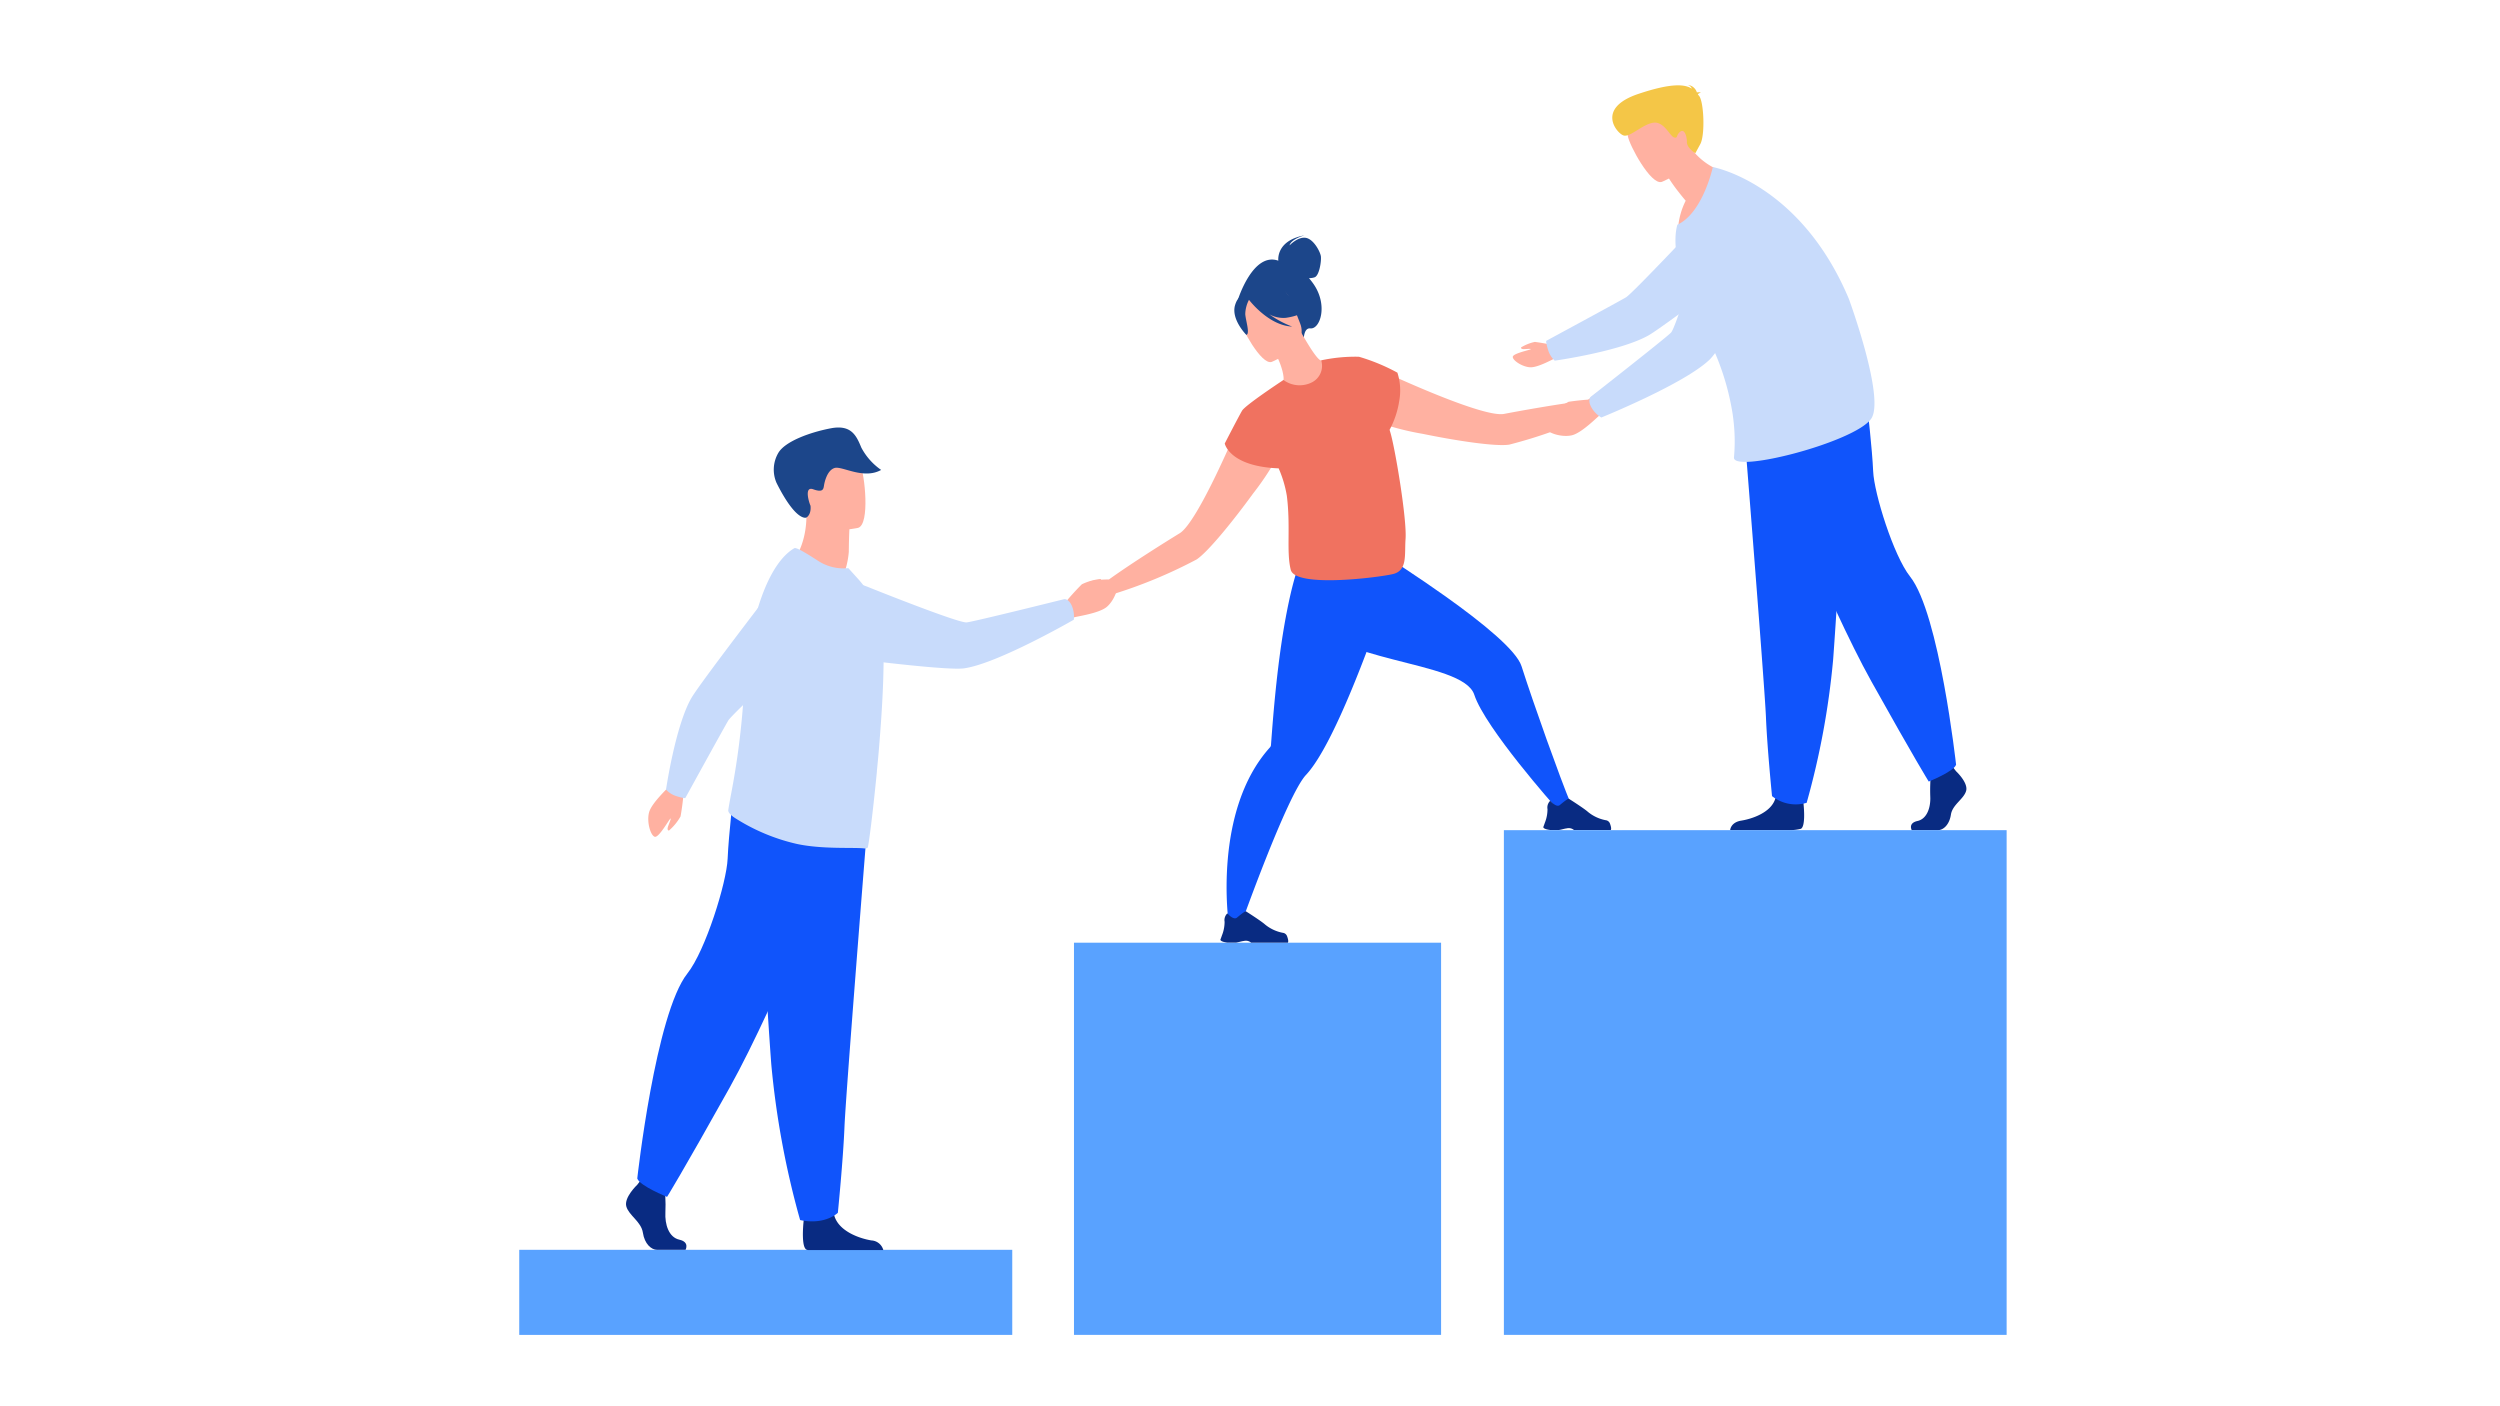 <?xml version="1.0" encoding="UTF-8"?> <svg xmlns="http://www.w3.org/2000/svg" id="レイヤー_1" data-name="レイヤー 1" viewBox="0 0 320 180"><defs><style> .cls-1 { fill: #59a2ff; } .cls-2 { fill: #ffb1a1; } .cls-3 { fill: #1054fb; } .cls-4 { fill: #092b82; } .cls-5 { fill: #1c468a; } .cls-6 { fill: #f07260; } .cls-7 { fill: #c8dbfb; } .cls-8 { fill: #f4c647; } </style></defs><polygon class="cls-1" points="129.569 159.976 114.696 159.976 114.696 159.976 66.463 159.976 66.463 170.868 114.696 170.868 114.696 170.867 129.569 170.867 129.569 159.976"></polygon><polygon class="cls-1" points="173.385 120.665 148.543 120.665 137.469 120.665 137.469 170.865 148.543 170.865 173.385 170.865 184.459 170.865 184.459 120.665 173.385 120.665"></polygon><g><path class="cls-2" d="M205.43,49.793c-.555-.084-2.228,1.462-2.228,1.462h0c-3.573.413-8.8,1.362-10.676,1.724-1.334.256-4.918-.966-8.42-2.369-4.164-1.669-8.211-3.595-8.211-3.595-2.311-.118-4.935,4.1-.249,6.778a35.455,35.455,0,0,0,6.5,1.746h0c4.27.88,9.314,1.644,11.031,1.375a61.569,61.569,0,0,0,11-3.958h0l.008,0,.038-.017a4.115,4.115,0,0,1,1.572-.428,3.512,3.512,0,0,0,2.073-1.422C207.909,50.776,205.985,49.877,205.43,49.793Z"></path><path class="cls-3" d="M201.068,102.9l-1.967.4s-9-10.114-10.391-14.37c-.743-2.275-5.5-3.257-10.462-4.541-4.323-1.118-8.808-2.465-10.949-5.092-4.6-5.645,2.891-12.581,2.891-12.581s7.969,4.736,14.844,9.629c4.805,3.42,9.076,6.916,9.72,8.925C196.317,90.16,199.631,99.447,201.068,102.9Z"></path><path class="cls-4" d="M198.435,106.241h1.107c.37-.058.644-.166,1.024-.215a1.027,1.027,0,0,1,.9.215l.01.011h4.7c.118-.169,0-.56-.106-.848a.669.669,0,0,0-.44-.4,5.063,5.063,0,0,1-2.381-1.088c-.506-.457-2.445-1.682-2.445-1.682l-.01,0c-.043,0-.245.063-1.127.807-.456.385-1.233-.542-1.233-.542a1.088,1.088,0,0,0-.254.345,1.162,1.162,0,0,0-.1.722,4.68,4.68,0,0,1-.337,1.743c-.11.322-.2.551-.2.551S197.483,106.122,198.435,106.241Z"></path><path class="cls-3" d="M178.867,72.148s-.547,1.725-1.437,4.32c-1.126,3.282-2.8,7.955-4.623,12.288-.4.952-.807,1.889-1.216,2.79-1.513,3.334-3.062,6.193-4.426,7.646-2.45,2.611-8.407,19.4-8.407,19.4l-1.485-.411s-2.069-14.336,5.262-22.494a.515.515,0,0,0,.148-.3v0c.1-1.208.447-6.615,1.206-12.095.186-1.344.4-2.692.635-3.984.015-.082.031-.164.046-.245,1.115-5.972,2.183-8.628,3.561-9.964l10.135,2.885Z"></path><path class="cls-4" d="M157.108,120.654h1.106c.371-.059.644-.166,1.025-.216a1.022,1.022,0,0,1,.895.216l.011.011h4.7c.118-.169,0-.56-.107-.848a.664.664,0,0,0-.44-.4,5.071,5.071,0,0,1-2.38-1.088c-.507-.457-2.445-1.682-2.445-1.682l-.01,0c-.043,0-.246.063-1.127.807-.456.384-1.233-.542-1.233-.542a1.1,1.1,0,0,0-.255.345,1.176,1.176,0,0,0-.1.722,4.677,4.677,0,0,1-.336,1.743c-.11.322-.2.551-.2.551S156.156,120.535,157.108,120.654Z"></path><path class="cls-2" d="M159.282,52.651s-1.7,4.148-3.651,8.187c-1.645,3.4-3.472,6.711-4.631,7.419-1.634,1-6.135,3.814-9.054,5.914,0,0-2.279-.018-2.633.418s-1.171,2.4-.932,2.595a3.516,3.516,0,0,0,2.49-.345,4.113,4.113,0,0,1,1.451-.742l.039-.012.009,0h0a61.534,61.534,0,0,0,10.8-4.477c1.45-.958,4.666-4.918,7.23-8.444h0a35.441,35.441,0,0,0,3.63-5.666C165.69,52.359,160.911,51.008,159.282,52.651Z"></path><path class="cls-5" d="M168.151,36.382a8.612,8.612,0,0,0-.608-.785,1.919,1.919,0,0,0,.749-.112c.595-.246.866-2.136.777-2.7s-.916-2.181-1.936-2.343-2.073.971-2.073.971c.188-.817,1.913-1.289,1.913-1.289-3.553.655-3.372,3.025-3.347,3.244-3.253-1.158-5.163,4.967-5.163,4.967l8.426,4.966s.022-1.353.826-1.266C168.969,42.174,170.012,39.1,168.151,36.382Z"></path><path class="cls-2" d="M168.688,49.235c-1.934.912-4.5-.4-4.486-.415.166-.166.108-.662-.044-1.311a9.557,9.557,0,0,0-1.174-2.707c-.138-.235-.276-.469-.442-.718l.221-.083,3.756-1.5s.608,1.091,1.243,2.085c.539.829,1.1,1.575,1.354,1.547C169.129,46.114,171.615,47.827,168.688,49.235Z"></path><path class="cls-2" d="M162.764,46.327s4.891-1.928,3.643-4.955-1.456-5.314-4.631-4.211-3.3,2.506-3.131,3.618S161.46,46.75,162.764,46.327Z"></path><path class="cls-5" d="M164.588,40.682c2.258-.319,2.917-1.231,2.917-1.231a6.256,6.256,0,0,1-3.3-2.633,5.237,5.237,0,0,0-4.419.574,1.284,1.284,0,0,0-.238.531c-.431-.141-1.079-.105-1.453,1.114-.562,1.83,1.437,3.828,1.437,3.828.485-.137-.062-1.768-.138-2.638a4.115,4.115,0,0,1,.476-1.85c.239.31,2.621,3.3,5.529,3.424a12.267,12.267,0,0,1-2.934-1.576A3.753,3.753,0,0,0,164.588,40.682Z"></path><path class="cls-6" d="M178,55.472c-.041-.146-.086-.3-.133-.453a11.5,11.5,0,0,0,1.235-3.7,7.426,7.426,0,0,0-.235-3.618,24.736,24.736,0,0,0-4.89-2.028l-.018-.005c-.018,0-.038,0-.06-.006a20.807,20.807,0,0,0-4.786.46,2.367,2.367,0,0,1-1.15,2.8,3.49,3.49,0,0,1-3.683-.287c-.058.039-.119.082-.182.126h0s-4.687,3.092-5.108,3.8-2.223,4.206-2.223,4.206.571,2.937,6.9,3.183a14.615,14.615,0,0,1,1.049,3.521c.5,3.988-.081,7.133.5,9.461s11.151,1,13.064.552,1.482-2.491,1.63-4.475C180.1,66.516,178.621,57.671,178,55.472Z"></path></g><g><path class="cls-2" d="M136.085,77.454a33.258,33.258,0,0,1,2.392-2.667,7.272,7.272,0,0,1,2.389-.677c.106.1.111.244-.12.448s-1.109.716-.984.774,2.778-1.263,3.161-.819-.217,2.278-1.239,3.157-4.073,1.253-4.265,1.376C135.792,80.087,136.085,77.454,136.085,77.454Z"></path><path class="cls-2" d="M101.433,71.947s2.827,3.354,6.428,1.951a10.9,10.9,0,0,0,.786-3.255c0-.17,0-.334.006-.491.019-1.555.071-2.428.071-2.428h0c-.164-.069-5.505-2.261-5.5-2.079C103.312,69.851,101.433,71.947,101.433,71.947Z"></path><path class="cls-2" d="M109.843,67.563s-6.006,1.412-6.828-2.342-2.15-6.1,1.65-7.16,4.861.209,5.44,1.4S111.384,67.1,109.843,67.563Z"></path><path class="cls-5" d="M103.221,66.244c-.083.052-1.375.449-3.822-4.426a4.245,4.245,0,0,1,.249-3.884c.9-1.463,4.071-2.614,6.71-3.114s3.271.984,3.893,2.476a8.058,8.058,0,0,0,2.536,2.856c-2.276,1.271-5.016-.547-5.965-.248s-1.285,1.795-1.356,2.274-.181.878-1.374.45-.54,1.692-.349,2.1C103.743,64.725,103.905,65.805,103.221,66.244Z"></path><g><path class="cls-4" d="M87.749,159.976H84.112c-.762,0-1.61-.773-1.822-2.19s-1.779-2.189-2.118-3.349,1.4-2.791,1.4-2.791l.291-.379.3-.394,2.881.687s.071.695.115,1.58c.031.64.048,1.379.012,2.027-.085,1.546.427,3.21,1.782,3.511S87.749,159.976,87.749,159.976Z"></path><path class="cls-4" d="M113.066,160.011h-9.64a.838.838,0,0,1-.2-.061c-.643-.332-.442-2.869-.364-3.653.015-.145.025-.23.025-.23s3.39-2.791,3.856-.654c.015.067.032.132.05.2h0c.589,2,3.219,2.908,4.739,3.161A1.671,1.671,0,0,1,113.066,160.011Z"></path><path class="cls-3" d="M111.123,104.264s-.515,6.423-1.12,14.144c-.822,10.489-1.811,23.371-1.909,25.812-.169,4.238-.848,11.017-.848,11.017s-1.609,1.611-4.83.932a110.936,110.936,0,0,1-3.69-19.916c-.013-.168-.026-.337-.038-.506-.763-10.424-1.949-32.373-1.949-32.373Z"></path><path class="cls-3" d="M108.772,105.027s-9.279,23.262-15.381,34.194S85.383,153.2,85.383,153.2s-3.495-1.4-3.813-2.351c0,0,2.333-21.1,6.419-26.249,2.309-2.907,5.021-11.631,5.148-14.682s.826-9.089.826-9.089Z"></path></g><g><path class="cls-2" d="M87.526,101.153a31.434,31.434,0,0,1-.416,3.351,6.842,6.842,0,0,1-1.485,1.809c-.136-.019-.217-.128-.148-.41s.473-1.151.345-1.129-1.471,2.472-2.006,2.334-1.058-1.879-.739-3.109,2.478-3.162,2.56-3.36C86.337,98.958,87.526,101.153,87.526,101.153Z"></path><path class="cls-7" d="M86.531,101.89c1.027.33,1.191.255,1.191.255s5-9.1,5.506-9.934S103.842,82,103.842,82l-2.6-9.686s-11.5,14.887-12.738,17.023c-2.051,3.53-3.253,11.729-3.253,11.729A3.008,3.008,0,0,0,86.531,101.89Z"></path></g><path class="cls-7" d="M113.082,85.807c-.036,1.989-.151,4.226-.307,6.5-.01.134-.02.269-.029.4-.1,1.407-.208,2.817-.332,4.192q-.075.828-.158,1.632l-.008.072c-.005.2-.029.418-.051.616-.507,5.151-1.038,9.22-1.137,9.283a.58.58,0,0,1-.395.1c-1.351-.17-5.381.136-8.681-.581a25.016,25.016,0,0,1-7.722-3.2c-.337-.2-1.106-.727-1.043-1.121.061-.434.175-1.061.319-1.848A100.163,100.163,0,0,0,95.2,88.882q.085-1.541.249-3.04a46.1,46.1,0,0,1,1.346-7.26c1.131-4.073,2.794-7.193,4.879-8.413.273-.152,1.739.78,3.086,1.645a5.941,5.941,0,0,0,3.826.906l1.121,1.24a12.519,12.519,0,0,1,3.2,6.664c.03.22.055.454.076.7A43.772,43.772,0,0,1,113.082,85.807Z"></path><path class="cls-7" d="M137.256,77.693c-.4-1.076-1.017-1.006-1.017-1.006s-11.472,2.859-12.5,2.981-12.354-4.421-12.354-4.421-4.457-2-6.545-.174a4.987,4.987,0,0,0-1.472,5.286,5.047,5.047,0,0,0,4.266,3.761c4.62.589,13.838,1.7,15.77,1.427,4.3-.6,14.043-6.223,14.043-6.223A3.614,3.614,0,0,0,137.256,77.693Z"></path></g><g id="man"><g><path class="cls-4" d="M250.377,98.72s1.594,1.477,1.283,2.527-1.75,1.749-1.944,3.032-.972,1.983-1.671,1.983h-3.336s-.515-.9.729-1.175,1.713-1.78,1.635-3.179a25.056,25.056,0,0,1,.116-3.266l2.644-.622Z"></path><path class="cls-4" d="M230.513,106.087a6.18,6.18,0,0,1-1.51.175h-7.544c.025-.225.2-1.025,1.434-1.224,1.394-.226,3.809-1.036,4.347-2.819.018-.057.033-.116.046-.175.428-1.9,3.537.583,3.537.583s.009.076.023.206C230.919,103.534,231.1,105.793,230.513,106.087Z"></path><path class="cls-3" d="M223.263,55.139s.472,5.893,1.027,12.976c.755,9.623,1.662,21.443,1.752,23.682.155,3.888.778,10.107.778,10.107a4.888,4.888,0,0,0,4.432.855,101.742,101.742,0,0,0,3.385-18.272c.012-.154.023-.309.035-.464.7-9.563,1.788-29.7,1.788-29.7Z"></path><path class="cls-3" d="M225.42,55.839s8.513,21.342,14.111,31.371,7.347,12.828,7.347,12.828,3.208-1.282,3.5-2.157c0,0-2.141-19.363-5.889-24.082-2.119-2.668-4.607-10.671-4.724-13.47s-.758-8.339-.758-8.339Z"></path></g><g><path class="cls-2" d="M199.161,44.264a25.7,25.7,0,0,0-2.7-.5,5.579,5.579,0,0,0-1.766.706c-.018.11.046.2.281.216s1.008-.084.959.01-2.276.531-2.3.979,1.195,1.282,2.226,1.338,3.058-1.142,3.232-1.158C200.569,45.725,199.161,44.264,199.161,44.264Z"></path><path class="cls-7" d="M198.173,44.85c-.331-1.055-.254-1.223-.254-1.223s9.361-5.061,10.218-5.574,10.53-10.808,10.53-10.808l9.909,2.727s-15.334,11.68-17.531,12.938c-3.631,2.078-12.04,3.255-12.04,3.255A3.067,3.067,0,0,1,198.173,44.85Z"></path></g><path class="cls-2" d="M221.67,22.24s-3.474,6.112-6.869,6.91a9.266,9.266,0,0,1,.968-3.457c-.339-.4-.636-.767-.893-1.1a20.431,20.431,0,0,1-1.261-1.765l1.152-3.1.782-2.1a10.057,10.057,0,0,0,1.222,1.76A8.306,8.306,0,0,0,221.67,22.24Z"></path><path class="cls-2" d="M212.7,23.284s5.19-2.023,3.88-5.236-1.522-5.637-4.891-4.481-3.509,2.643-3.332,3.821S211.315,23.728,212.7,23.284Z"></path><path class="cls-7" d="M239.51,53.6c-2.094,3.01-17.747,7.032-17.562,4.949a22.6,22.6,0,0,0,0-4.11q-.058-.669-.166-1.42a32.745,32.745,0,0,0-3.45-10.332c-.158-.306-.322-.613-.493-.925a31.874,31.874,0,0,1-2.17-4.876c-1.085-3.134-1.522-6.133-.974-8.093,0-.01,0-.018.008-.028,3.272-1.513,4.54-7.381,4.54-7.381s11.164,2,17.417,16.884C236.658,38.271,241.331,50.983,239.51,53.6Z"></path><g><path class="cls-2" d="M204.349,51.092a33.236,33.236,0,0,0-3.567.335,7.273,7.273,0,0,0-1.966,1.517c.017.144.13.234.431.17s1.236-.465,1.208-.33-2.668,1.481-2.539,2.052,1.959,1.182,3.274.884,3.431-2.527,3.644-2.608C206.638,52.424,204.349,51.092,204.349,51.092Z"></path><path class="cls-7" d="M203.767,52.263c-.619-1-.173-1.455-.173-1.455s9.54-7.47,10.287-8.224,4.212-12.77,4.212-12.77,1.192-4.863,3.984-5.4a5.111,5.111,0,0,1,5.2,2.141,5.176,5.176,0,0,1,.351,5.819c-2.436,4.1-7.35,12.251-8.785,13.643-3.193,3.1-13.878,7.427-13.878,7.427A3.7,3.7,0,0,1,203.767,52.263Z"></path></g><path class="cls-8" d="M217.324,12.08c.037-.071.142-.148.4-.227a1.077,1.077,0,0,0-.522-.019,1.374,1.374,0,0,0-1.165-.966.819.819,0,0,1,.522.481c-.911-.578-2.6-.745-6.81.658-5.552,1.849-2.779,5.072-1.937,5.331s2.39-1.4,3.784-1.627,2.147,1.715,2.678,1.876.229-.281.785-.723.876.6.864,1.329S217,19.616,217,19.616l.636-1.167c.636-1.166.463-5.4-.145-6.164Z"></path></g><polygon class="cls-1" points="256.849 106.261 207.663 106.261 207.663 106.262 192.497 106.262 192.497 170.865 241.684 170.865 241.684 170.865 256.849 170.865 256.849 106.261"></polygon></svg> 